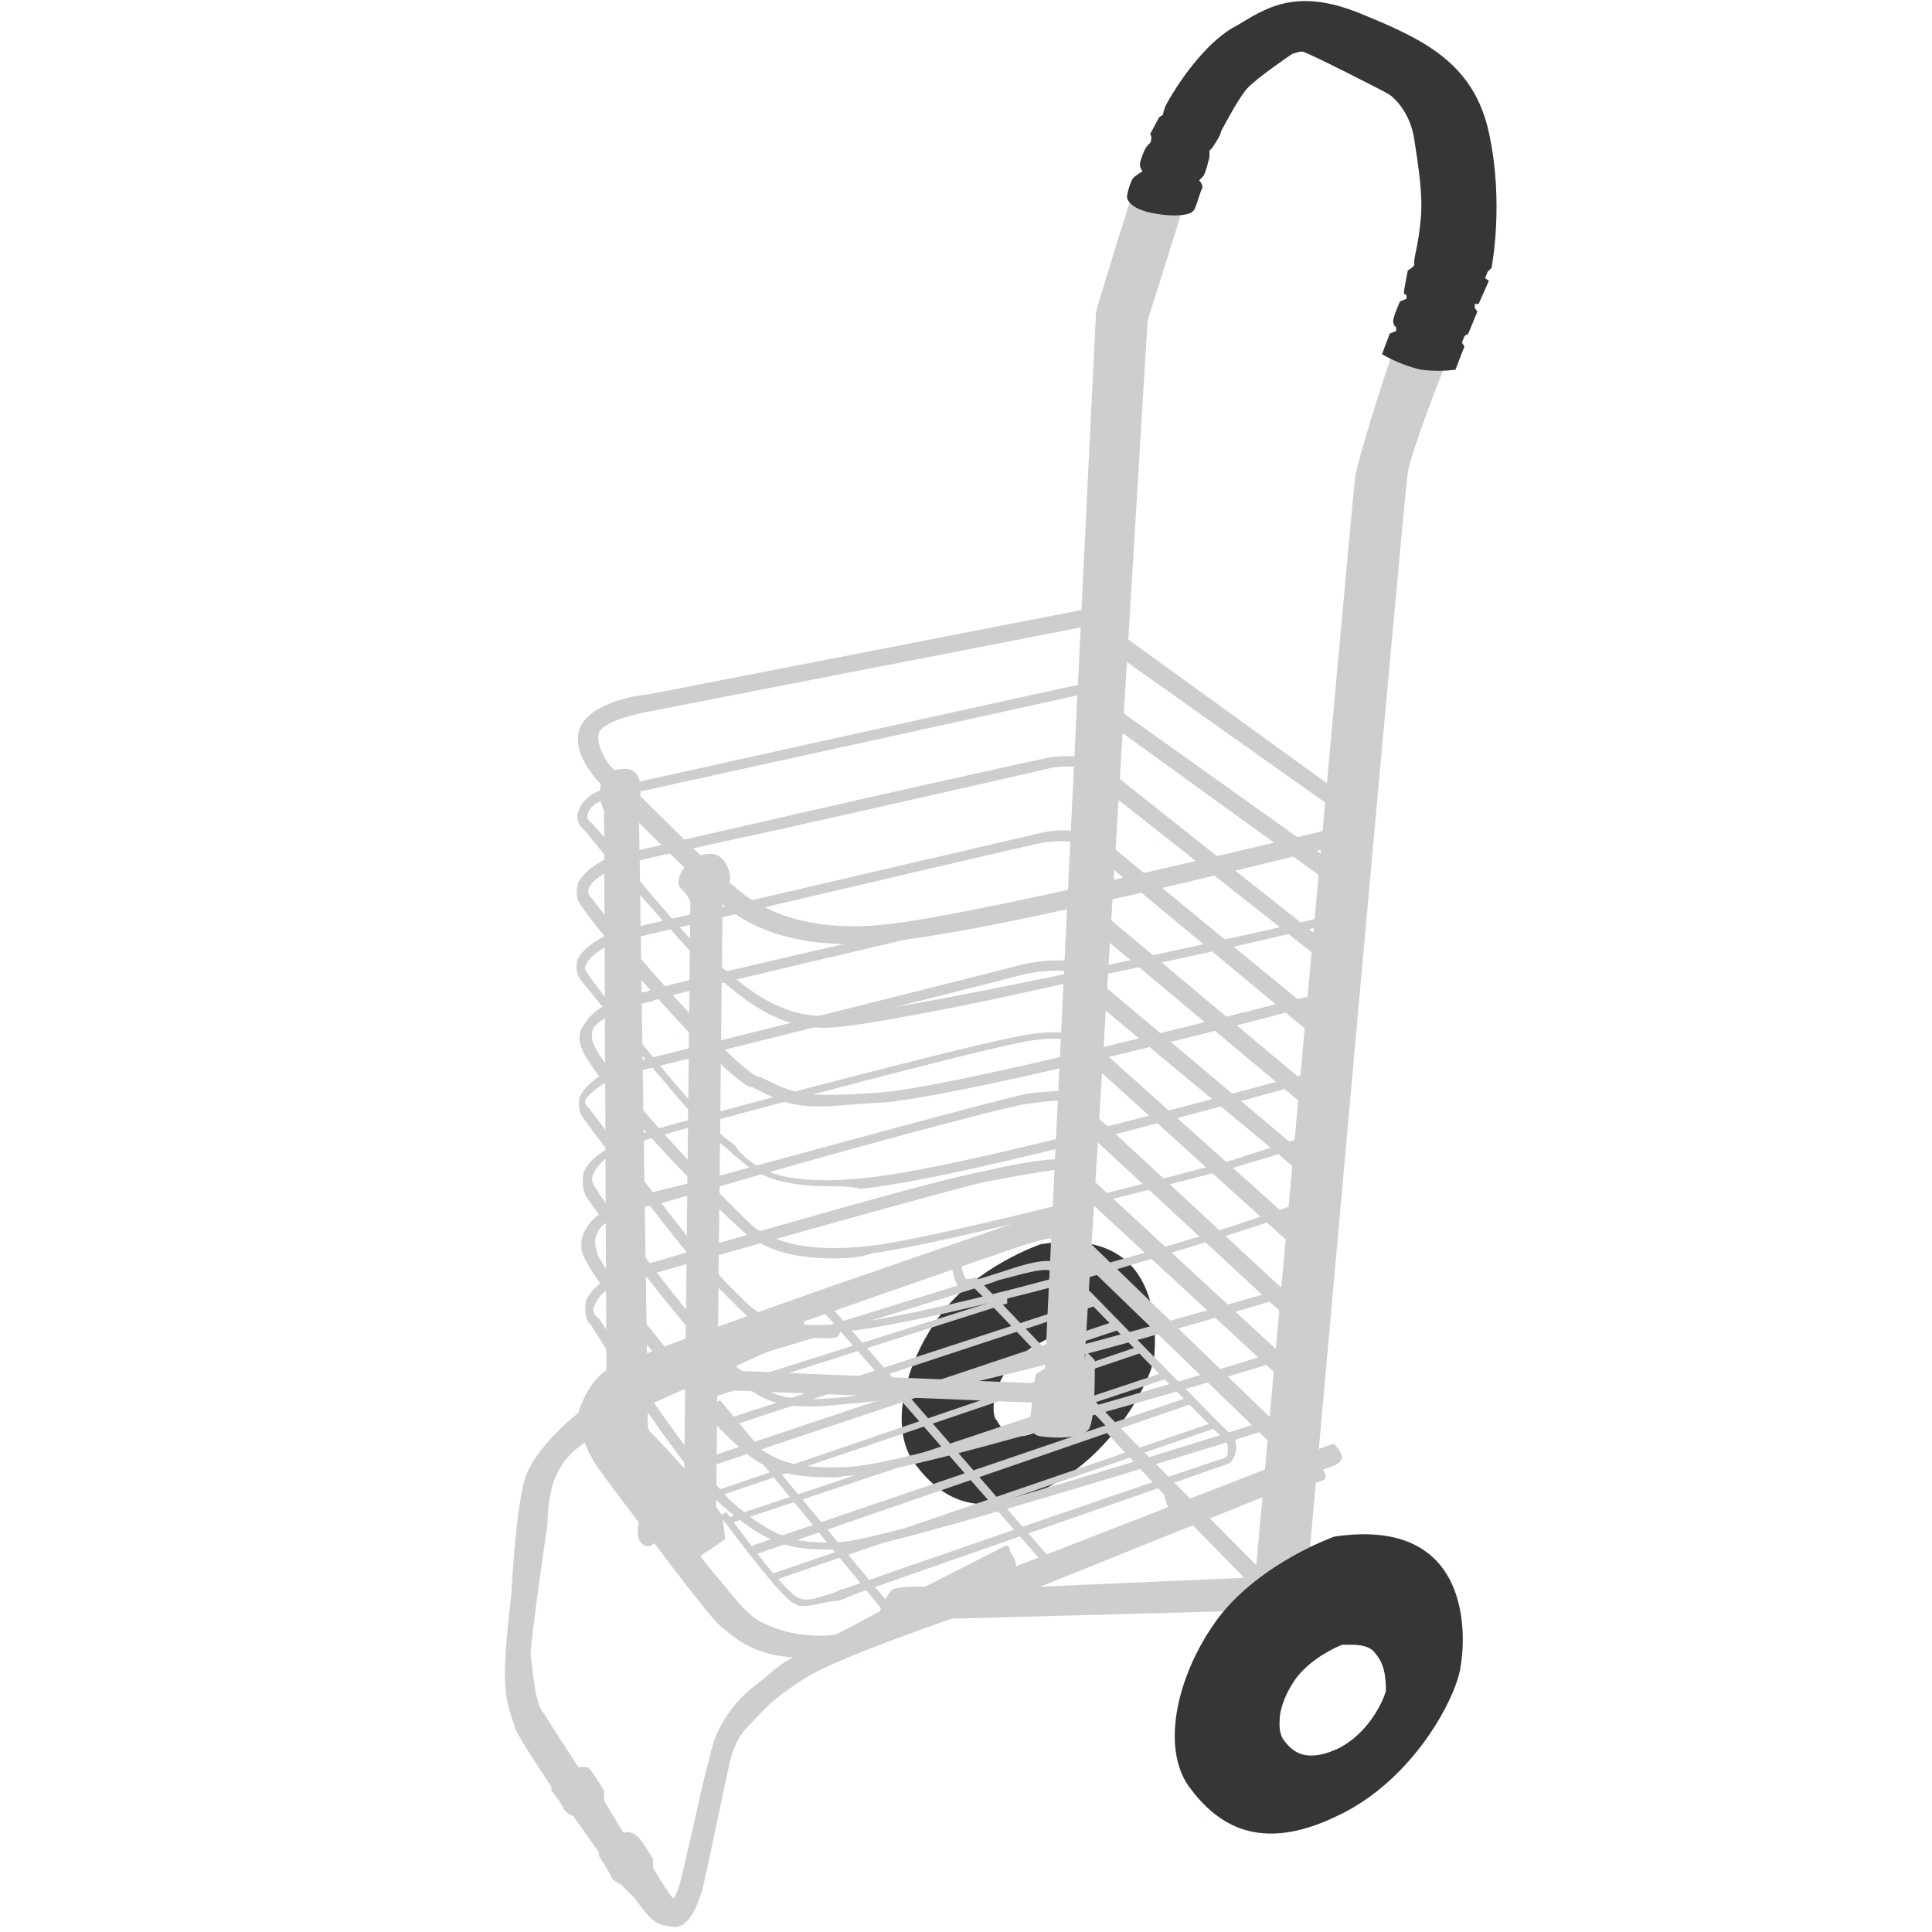 <?xml version="1.0" encoding="utf-8"?>
<!-- Generator: Adobe Illustrator 26.1.0, SVG Export Plug-In . SVG Version: 6.00 Build 0)  -->
<svg version="1.1" id="Layer_1" xmlns="http://www.w3.org/2000/svg" xmlns:xlink="http://www.w3.org/1999/xlink" x="0px" y="0px"
	 viewBox="0 0 150 150" style="enable-background:new 0 0 150 150;" xml:space="preserve">
<style type="text/css">
	.st0{fill:#353638;}
	.st1{fill:#CDCED0;}
</style>
<g>
	<path class="st0" d="M80.8,96.6c0,0-5,1.7-7.8,5.5c-2.8,3.8-4,8.8-2,11.5c2,2.7,4.8,4.5,10.1,2c5.2-2.5,8.1-8.1,8.5-10.1
		C89.8,103.4,90.2,95.1,80.8,96.6z M84.2,107c0,0.5-1.2,3-3.3,4c-0.7,0.3-1.2,0.5-1.7,0.5l0,0c-0.7,0-1.3-0.3-1.8-1.2
		c-0.3-0.3-0.3-1-0.2-1.7c0.2-0.8,0.5-1.7,1.2-2.5c1-1.3,2.7-2,3-2.2c0.3,0,0.5,0,0.7,0c0.8,0,1.3,0.2,1.7,0.7
		C84.3,105.2,84.3,106.4,84.2,107z"/>
	<g>
		<path class="st1" d="M87.8,15.4c0,0-2.3,7.3-2.7,8.8C85,25.7,81,108.9,81,108.9s-0.5,2.7,1.8,2.3c2.3-0.3,1.3-3.8,1.3-3.8l5-82.5
			l2.7-8.6L87.8,15.4z"/>
		<path class="st1" d="M108,27.7c0,0-2.7,8.1-2.8,9.5c-0.2,1.3-8,88.1-8,88.1l4.3-2.8c0,0,7.5-84,7.8-85.8c0.3-1.8,2.8-8.1,2.8-8.1
			L108,27.7z"/>
		<g>
			<polygon class="st1" points="104,63.1 85.8,50.2 86.7,49 104.8,62.1 			"/>
			<polygon class="st1" points="103.3,68.6 85.2,55.5 86,54.5 104.1,67.4 			"/>
			<polygon class="st1" points="102.3,74.3 84.8,60.5 85.7,59.5 103.1,73.3 			"/>
			<polygon class="st1" points="101.6,80.1 85,66.3 85.8,65.3 102.6,79.1 			"/>
			<polygon class="st1" points="101.1,85.7 84.5,71.8 85.5,70.8 102.1,84.7 			"/>
			<polygon class="st1" points="100.8,90.9 84.2,77.1 85.2,76.1 101.6,89.9 			"/>
			<polygon class="st1" points="100,96.4 84,81.9 84.8,80.9 101,95.4 			"/>
			<polygon class="st1" points="99.8,102.2 83.3,86.9 84.3,85.9 100.8,101.2 			"/>
			<polygon class="st1" points="99.1,106.7 83.3,92.1 84.3,91.1 100.1,105.7 			"/>
			<polygon class="st1" points="98.8,112.2 82.8,96.7 83.8,95.7 99.8,111.2 			"/>
		</g>
		<g>
			<path class="st1" d="M66,73.3c-6.2,0-9-2.3-10-3.2l-0.2-0.2c-1-0.8-9.3-9.1-9.6-9.5l0,0c-0.2-0.3-2.3-2.7-0.8-4.5
				c1.2-1.5,4.5-2,5-2l34.4-6.7l0.2,1.3l-34.4,6.7l0,0c-1.2,0.2-3.3,0.7-4,1.5c-0.5,0.7,0.3,2.2,0.8,2.8c3,3,8.8,8.8,9.6,9.3
				l0.2,0.2c1,0.8,4.2,3.5,11.3,2.8c7.5-0.7,37.4-8.1,37.8-8.1l0.2,1.3c-1.3,0.3-30.3,7.7-37.9,8.1C67.5,73.1,66.9,73.3,66,73.3z"/>
			<path class="st1" d="M64.1,79.8L64.1,79.8c-3.8,0-6.3-2.2-8.1-3.7c-0.3-0.3-0.7-0.5-1-0.8c-1.3-1.2-5-5.5-7.5-8.3
				c-1.2-1.3-2-2.5-2.3-2.7c-0.3-0.3-0.5-0.8-0.3-1.3c0.2-0.7,1-1.5,2-1.7c1.2-0.3,36.1-8,37.6-8.3v0.8c-12.6,2.8-36.6,8-37.6,8.3
				c-0.7,0.2-1.2,0.7-1.3,1.2c0,0.2,0,0.3,0.2,0.5c0.3,0.2,1.2,1.3,2.3,2.7c2.3,2.8,6,7.2,7.3,8.1c0.3,0.3,0.7,0.5,1,0.8
				c1.8,1.5,4.2,3.5,7.7,3.5c1.8,0,9.3-1.3,21.1-3.8c9.3-2,18.3-4,19-4.3c1.2-0.3,1.2-1.2,1.2-1.2l0.8-0.2c0,0.5-0.3,1.5-1.7,2
				c-0.8,0.3-10.1,2.5-19,4.3C78.5,77.4,66.7,79.8,64.1,79.8z"/>
			<path class="st1" d="M63.7,85.9c-2.5,0-3.3-0.5-5.3-1.5h-0.2c-2.8-1.5-11.8-12.1-13.1-14.1c-0.5-0.7-0.3-1.3-0.2-1.8
				c0.7-1.3,2.8-2.2,3.3-2.2c0.3,0,5.2-1.2,11-2.5c9.5-2.2,21.3-4.8,22.3-5c1.5-0.2,2.5,0,2.7,0L84,59.6l0.2-0.3L84,59.6
				c0,0-1-0.2-2.3,0c-0.8,0.2-13.1,3-22.1,5c-6,1.3-10.6,2.3-11,2.5c-0.5,0.2-2.3,0.8-2.8,1.7c-0.2,0.3-0.2,0.7,0.2,1
				c1.2,1.8,10.1,12.3,12.8,13.8h0.2c2.7,1.3,3,1.7,9.6,1.2c5.3-0.5,23.3-5,31.1-7c2.2-0.5,3.7-0.8,3.8-1c1-0.2,1.2-1.3,1.2-1.5h0.8
				c0,0.7-0.5,2-1.8,2.3c-0.3,0-1.8,0.5-3.8,1c-8.3,2.2-25.8,6.5-31.3,7C66.4,85.7,64.9,85.9,63.7,85.9z"/>
			<path class="st1" d="M64.4,92.1c-5,0-6.3-1.5-7.5-2.5c-0.3-0.3-0.5-0.5-0.8-0.7c-1.7-1.2-9.6-11.1-11-12.8
				c-0.5-0.7-0.3-1.2-0.3-1.5c0.5-1.3,2.8-2.3,3.2-2.3l0,0c1.3-0.3,31.4-7.3,33.1-7.7c1.7-0.3,2.7,0,2.8,0l-0.3,0.8c0,0-1-0.2-2.5,0
				c-1.7,0.3-32.1,7.5-33.1,7.7c-0.7,0.2-2.2,1-2.5,1.8c-0.2,0.3,0,0.5,0.2,0.8c1.5,2.2,9.1,11.6,10.8,12.8c0.3,0.2,0.7,0.5,0.8,0.8
				c1.2,1.2,2.7,2.8,9.5,2.2c8.1-0.7,33.9-8,36.4-8.6l0.7-1.2l0.7,0.3l-0.8,1.5h-0.2c-1.2,0.3-28.3,8-36.8,8.8
				C66,92.1,65.2,92.1,64.4,92.1z"/>
			<path class="st1" d="M64.7,97.7c-3.8,0-5.5-1-6.5-1.7c-1.2-0.7-11.8-11.6-13-14.5c-0.3-0.7-0.3-1.5,0.2-2
				c0.8-1.5,3.2-2.2,4.7-2.5c0.2,0,0.5-0.2,0.7-0.2c1.3-0.5,31.4-7.3,32.8-7.7v0.8c-0.3,0-31.3,7.2-32.6,7.7c-0.2,0-0.3,0.2-0.7,0.2
				c-1.2,0.3-3.5,1-4.2,2c-0.2,0.3-0.2,0.8,0,1.3c1.2,2.8,11.5,13.5,12.6,14.3c1.2,0.7,3.3,2,9.1,1.3c5.7-0.7,27.6-6.5,28.1-6.7
				c3-1,6.5-2,6.8-2.5s0.7-1.2,0.7-1.2l0.7,0.3c0,0-0.3,0.8-0.8,1.3c-0.2,0.2-0.3,0.5-4,1.7c-1.7,0.5-3.3,1-3.3,1l0,0
				c-0.8,0.2-22.5,6-28.3,6.7C66.7,97.7,65.5,97.7,64.7,97.7z M102.8,87.7L102.8,87.7L102.8,87.7z"/>
			<path class="st1" d="M64.2,103.9c-4.5,0-5.7-1.2-7.2-2.7c-0.3-0.3-0.7-0.7-1-1c-2-1.8-6.7-8.1-9.3-11.5c-0.8-1-1.3-1.8-1.5-2
				c-0.3-0.5-0.3-1-0.2-1.5c0.5-1.2,2.3-2.2,3.2-2.5c1.3-0.3,29.3-7.3,31.1-7.8c2.2-0.5,3.8-0.3,3.8-0.3L83,75.4
				c0,0-1.7-0.2-3.7,0.3c-1.8,0.5-29.8,7.5-31.1,7.8c-0.8,0.2-2.3,1.2-2.7,1.8c-0.2,0.3,0,0.5,0.2,0.7c0.2,0.3,0.8,1,1.5,2
				c2.5,3.3,7.3,9.6,9.1,11.5c0.3,0.3,0.7,0.7,1,1c1.5,1.5,2.5,2.7,8,2.3c3.5-0.2,13-2.5,20.6-4.7c9.8-2.7,16.1-5,16.6-5.5l0,0
				l0.7,0.3c-0.2,0.2-0.5,0.7-5.7,2.3c-3,1-7,2.2-11.3,3.5c-7.8,2.2-17.5,4.5-21,4.7C65.2,103.9,64.7,103.9,64.2,103.9z"/>
			<path class="st1" d="M62.9,109.2c-3,0-4-0.8-5.2-1.7c-0.2-0.2-0.5-0.3-0.7-0.5c-2.2-1.7-10.3-12.3-11.5-14.1
				c-0.3-0.7-0.3-1.2-0.2-1.8c0.3-1,1.5-1.8,3.3-2.7c1.5-0.7,26.4-7.2,29.8-7.8c3.5-0.8,4.8-0.3,4.8-0.3l-0.2,0.5l0.2-0.3l-0.2,0.3
				c0,0-1.2-0.5-4.5,0.3c-4,0.8-28.3,7.2-29.6,7.8c-1.7,0.7-2.5,1.5-2.8,2.2c-0.2,0.3-0.2,0.8,0.2,1.2c1,1.8,9.1,12.5,11.1,14
				c0.3,0.2,0.5,0.3,0.8,0.7c1.7,1.3,2.7,2.2,9.5,1.2c5-0.7,16.5-3.7,31.4-8l0.3-0.2c2.3-0.7,3-1,3-1.7l0.8-0.2
				c0.2,1.5-1.5,1.8-3.5,2.5l-0.3,0.2c-8.8,2.7-24.8,7.2-31.6,8C65.7,109,64.1,109.2,62.9,109.2z"/>
			<path class="st1" d="M64.5,114.7c-4.3,0-5.7-1-7.5-2.7c-2-1.7-10.1-11.3-11.5-14.1c-0.5-0.8-0.5-1.7,0-2.5
				c0.7-1.3,2.7-2.2,4.2-2.5c0.3-0.2,2.3-0.7,5-1.3c8-2.2,23.1-6.3,25.1-6.7c2.7-0.3,3.5-0.2,3.5-0.2l-0.2,0.8c0,0-0.8-0.2-3.3,0.2
				c-1.8,0.2-16.8,4.3-24.9,6.7c-2.8,0.8-4.5,1.3-5,1.3c-1.8,0.5-3.2,1.2-3.5,2c-0.3,0.5-0.2,1,0,1.7c1.3,2.7,9.3,12.3,11.3,14
				c2,1.7,3.2,2.7,8,2.5c2,0,8.6-1.7,19.1-4.7c8.1-2.3,15.8-4.7,16.1-4.8c0.5-0.2,1-1.2,1.2-1.3l0.7,0.2c0,0-0.7,1.5-1.7,1.8
				c-0.5,0.2-8,2.5-16.3,4.8c-7.3,2.2-16.6,4.7-19.3,4.7C65.2,114.7,64.9,114.7,64.5,114.7z"/>
			<path class="st1" d="M63.9,120.3c-3,0-4.8-0.8-7.7-3.3c-1.5-1.3-4.5-4.8-10.3-14.1l-0.2-0.2c-0.3-0.5-0.3-1.2-0.2-1.7
				c0.5-1.3,2.2-2,2.5-2.2c1-0.3,23.6-7,28.1-7.8c4.2-1,5.8-1,6-1v0.8v-0.3v0.3c0,0-1.7,0.2-5.8,1c-4.2,1-27.1,7.5-28.1,7.8
				c-0.7,0.3-1.7,0.8-2,1.7c-0.2,0.3-0.2,0.7,0.2,1l0.2,0.2c5.8,9.3,8.8,12.6,10.1,14c3.2,2.8,5,3.5,8.8,3.2
				c3.8-0.3,33.4-9.5,34.9-10.1l0.2,0.7c-1.5,0.5-31.1,9.8-35.1,10.1C65,120.3,64.4,120.3,63.9,120.3z"/>
		</g>
		<path class="st1" d="M46.9,63l0.2,48.7l3.5,4.8c0,0,0.5,1,1.2,1c0.7,0,1.8-0.8,1.8-0.8l-0.3-2.5c0,0-2.5-2.8-2.8-3
			s-0.2-1.3-0.2-1.3l-0.7-47.4c0,0,0.7-2.7-1-2.8C46.8,59.6,46.1,61.1,46.9,63z"/>
		<path class="st1" d="M56.7,68.1c0,0-0.2-2-1.8-1.8c-1.7,0.2-2.7,2.2-2,2.7c0.5,0.5,0.7,1,0.7,1l-0.5,46.7l-1.8,1l2.5,3.5l2.5-1.7
			l-0.2-1.8l-0.5-0.7l0.5-46.9C56.1,69.8,56.7,68.6,56.7,68.1z"/>
		<path class="st1" d="M82,96.1c0,0-0.7,0-2.3,0.5s-17.3,6-17.3,6l0.2,1l-11.8,5.3c0,0-4.8,2.3-6.5,4c-0.7,0.7-1.3,1.8-1.5,2.8
			c-0.3,1.3-0.3,2.7-0.3,2.7s-1.3,8.8-1.3,10.1c0.2,1.3,0.3,3.7,1,4.5c0.5,0.8,2.7,4.2,2.7,4.2h0.7c0.2,0,1.2,1.7,1.3,1.8
			c0,0.2,0,0.7,0,0.8l1.5,2.5c0,0,0.5-0.2,1,0.2s1.2,1.7,1.3,1.8c0,0.2,0,0.7,0,0.7s1.3,2.2,1.5,2.3c0.2,0.2,0.3-0.3,0.5-0.8
			c0.2-0.5,1.8-7.7,1.8-7.7s0.7-3,1-3.8c0.3-0.8,1.2-2.7,3.2-4.2c0.7-0.5,1.5-1.3,2.3-1.8c2-1.2,4.2-2.2,6-3.2l1.3-0.7
			c0,0,0.5-1.3,1-1.7c0.7-0.3,2.5-0.2,2.5-0.2l6.3-3.2c0,0,0.3,0,0.3,0.3s0.5,0.7,0.5,1.3l19.8-7.7c0,0,4.7-1.8,4.8-1.8
			c0.2,0,0.7,0.8,0.7,1s-0.2,0.5-0.3,0.5c-0.2,0.2-1.2,0.5-1.2,0.5s0.3,0.3,0.2,0.7c-0.2,0.2-0.7,0.3-0.8,0.3
			c-0.2-0.2-0.5-0.3-0.5-0.3l-23.1,9.3c0,0-13.1,4.3-16,6.2c-2.8,1.8-3,2.3-4.2,3.5c-1.2,1.2-1.3,2-1.5,2.5c-0.2,0.5-2,9.5-2.3,10.5
			c-0.3,1-1,3-2.3,2.8c-1.3-0.2-1.5-0.3-3-2.3c-1-1-1-1-1-1s-0.5-0.2-0.7-0.5c-0.2-0.5-1-1.7-1-1.7s0-0.2,0-0.3l-2-2.8
			c0,0-0.5-0.2-0.7-0.5c-0.2-0.5-1-1.5-1-1.5v-0.3c0,0-2.5-3.7-2.8-4.5c-0.2-0.8-0.8-1.8-0.8-4.2c0-2.3,0.5-6.2,0.5-6.2
			s0.3-6.2,1-8.8s4.2-5.3,4.2-5.3s0.5-2,2-3.2c1.5-1,18.1-6.8,18.1-6.8l16.8-5.8l0.7,1.3L82,96.1z"/>
		<path class="st1" d="M44.9,110.7c0,0,0.7,2.2,1.5,3.2c0.8,1.2,3.2,4.3,3.2,4.3s-0.2,0.8,0,1.3c0.2,0.5,0.8,0.8,1.2,0.3
			c0,0,4.3,5.8,5.2,6.5c0.8,0.7,2.3,2,4.8,2.3c2.5,0.3,4,0.5,5.2,0c1.2-0.5,1.7-2.3,1.7-2.3s-2.3,0.7-4,0.7c-1.2,0-3.2-0.2-5-1.3
			c-1-0.7-1.8-1.8-2.8-3c-2.5-2.8-9.1-12.6-9.1-12.6L44.9,110.7z"/>
		<g>
			<g>
				<polygon class="st1" points="81.3,121.7 63.1,100.9 63.6,100.4 81.8,121.3 				"/>
				<path class="st1" d="M91.3,117.7c-0.7-0.3-1-1.8-1-2.3c-5.7-6-14.1-15-14.8-15.5c0,0,0,0-0.2,0c-0.2,0.2-0.7,0.3-1-0.2
					c-0.3-0.5-0.5-1.8-0.5-2l0.7-0.2c0,0.3,0.2,1.3,0.5,1.8l0,0h0.2c0.2,0,0.5-0.2,0.7,0c0.3,0.2,10.5,11,15,15.6l0,0l0,0
					c0.2,0.7,0.5,1.8,0.8,2L91.3,117.7z"/>
				<path class="st1" d="M62.4,124.7c-0.2,0-0.5,0-0.7-0.2c-1-0.3-5.3-6.2-5.8-6.8l0.5-0.3c1.8,2.5,4.8,6.5,5.7,6.7
					c0.7,0.3,1.8-0.2,2.8-0.5c0.3-0.2,0.5-0.2,0.8-0.3c1.3-0.5,28.8-10,29.4-10.1c0,0,0.2-0.2,0.2-0.3c0-0.2,0.2-0.7-0.3-1.2
					c-0.8-0.7-11.6-11.8-12.1-12.3c0,0-0.8-0.8-1.7-0.8s-2.5,0.5-3.7,0.8c-1,0.5-22,6.8-22.8,7l-0.2-0.5c0.2,0,21.8-6.7,22.8-7
					c1-0.3,2.8-1,4-1c1,0,2,0.8,2,1l0,0c0.2,0.2,11.3,11.6,12.1,12.3c0.5,0.3,0.7,1,0.5,1.7c-0.2,0.5-0.3,0.7-0.7,0.8
					c-0.5,0.2-29.1,10.1-29.4,10.3c-0.3,0.2-0.5,0.2-0.8,0.3C64.1,124.3,63.2,124.7,62.4,124.7z"/>
				<polygon class="st1" points="55.6,108.4 55.4,107.9 78.2,100.7 78.2,101.2 				"/>
				<polygon class="st1" points="55.9,111 55.7,110.4 84.8,100.9 85,101.4 				"/>
				<polygon class="st1" points="55.6,113.7 55.4,113 86.8,102.5 87,103.2 				"/>
				<polygon class="st1" points="55.7,116.2 55.7,115.7 88.5,104.5 88.7,105 				"/>
				<polygon class="st1" points="56.6,118.3 56.6,117.8 90.5,106.5 90.7,107 				"/>
				<polygon class="st1" points="58.6,120.7 58.4,120 92.5,108.4 92.5,109 				"/>
				<polygon class="st1" points="60.1,122.7 59.9,122.2 94.3,110.4 94.3,110.9 				"/>
			</g>
			<polygon class="st1" points="69.5,126.2 55.4,109 55.9,108.7 70,125.7 			"/>
		</g>
		<path class="st1" d="M81.2,106.2l-0.8,0.5L80,110c0,0-0.3,1.3,0.7,1.5c1.2,0.2,3.3,0.2,3.8-0.5c0.5-0.5,0.5-4.2,0.5-4.2v-1.2
			l-0.7-0.7c0,0,0,0.5-0.2,0.8c-0.5,0.5-1.2,0.5-1.3,0.5C82,106.7,81.3,106.4,81.2,106.2z"/>
		<polygon class="st1" points="50.6,107.7 82.7,109 82.8,107.5 51.7,106.2 		"/>
		<polygon class="st1" points="72.9,125.7 98.8,125 99.5,123.5 86.3,110.2 85.7,111 92.2,118 96.6,122.5 78.2,123.3 		"/>
	</g>
	<path class="st0" d="M107.3,27.5c0,0,1.3,0.8,3,1.2c1.5,0.2,2.7,0,2.7,0l0.7-1.8l-0.2-0.3l0.2-0.5l0.3-0.2l0.7-1.7l-0.2-0.3v-0.3
		h0.3l0.8-1.8l-0.3-0.2l0.2-0.5l0.3-0.3c0,0,1-5-0.2-10.5s-5.2-7.3-10.1-9.3c-5-2-7.3-0.3-9.5,1c-2,1-4.2,3.8-5.5,6.2
		c-0.2,0.5-0.2,0.7-0.2,0.7L90,9.1l-0.7,1.3c0.2,0.3,0,0.7,0,0.7s-0.3,0.2-0.5,0.7c-0.2,0.5-0.3,0.8-0.3,1s0.2,0.5,0.2,0.5
		s-0.5,0.3-0.7,0.5c-0.2,0.2-0.5,1.2-0.5,1.5c0,0.2,0.3,1,2.3,1.3c1.8,0.3,2.7,0,2.8-0.2c0.2,0,0.5-1.3,0.7-1.7
		c0.2-0.3-0.2-0.7-0.2-0.7s0.2-0.2,0.3-0.3c0.2-0.2,0.5-1.5,0.5-1.5v-0.5l0.2-0.2c0,0,0.7-1,0.7-1.3c0,0,1.3-2.5,2-3.3
		c0.7-0.8,3.5-2.7,3.5-2.7s0.5-0.2,0.8-0.2s6.2,3,6.7,3.3s1.7,1.5,2,3.5c0.3,2,0.7,4.3,0.5,6.3c-0.2,2-0.5,2.8-0.5,3.2
		c0,0.2,0,0.3,0,0.3l-0.2,0.2l-0.3,0.2c0,0-0.3,1.5-0.3,1.7s0.2,0.2,0.2,0.2v0.3l-0.5,0.2c0,0-0.7,1.5-0.5,1.7
		c0,0.2,0.2,0.3,0.2,0.3v0.3l-0.5,0.2L107.3,27.5z"/>
	<path class="st0" d="M103.6,119.3c0,0-5.7,2-9,6.3c-3.2,4.3-4.5,10-2.3,13.1c2.2,3,5.5,5.2,11.5,2.3c6-2.8,9.3-9.3,9.6-11.6
		C113.8,127.2,114.4,117.7,103.6,119.3z M107.6,131.3c-0.2,0.7-1.3,3.3-3.8,4.5c-0.7,0.3-1.3,0.5-2,0.5l0,0c-0.8,0-1.5-0.3-2.2-1.3
		c-0.3-0.5-0.3-1.2-0.2-2c0.2-1,0.7-2,1.3-2.8c1.2-1.5,3-2.3,3.5-2.5c0.3,0,0.7,0,0.8,0c0.8,0,1.5,0.2,1.8,0.7
		C107.6,129.3,107.6,130.6,107.6,131.3z"/>
</g>
</svg>
